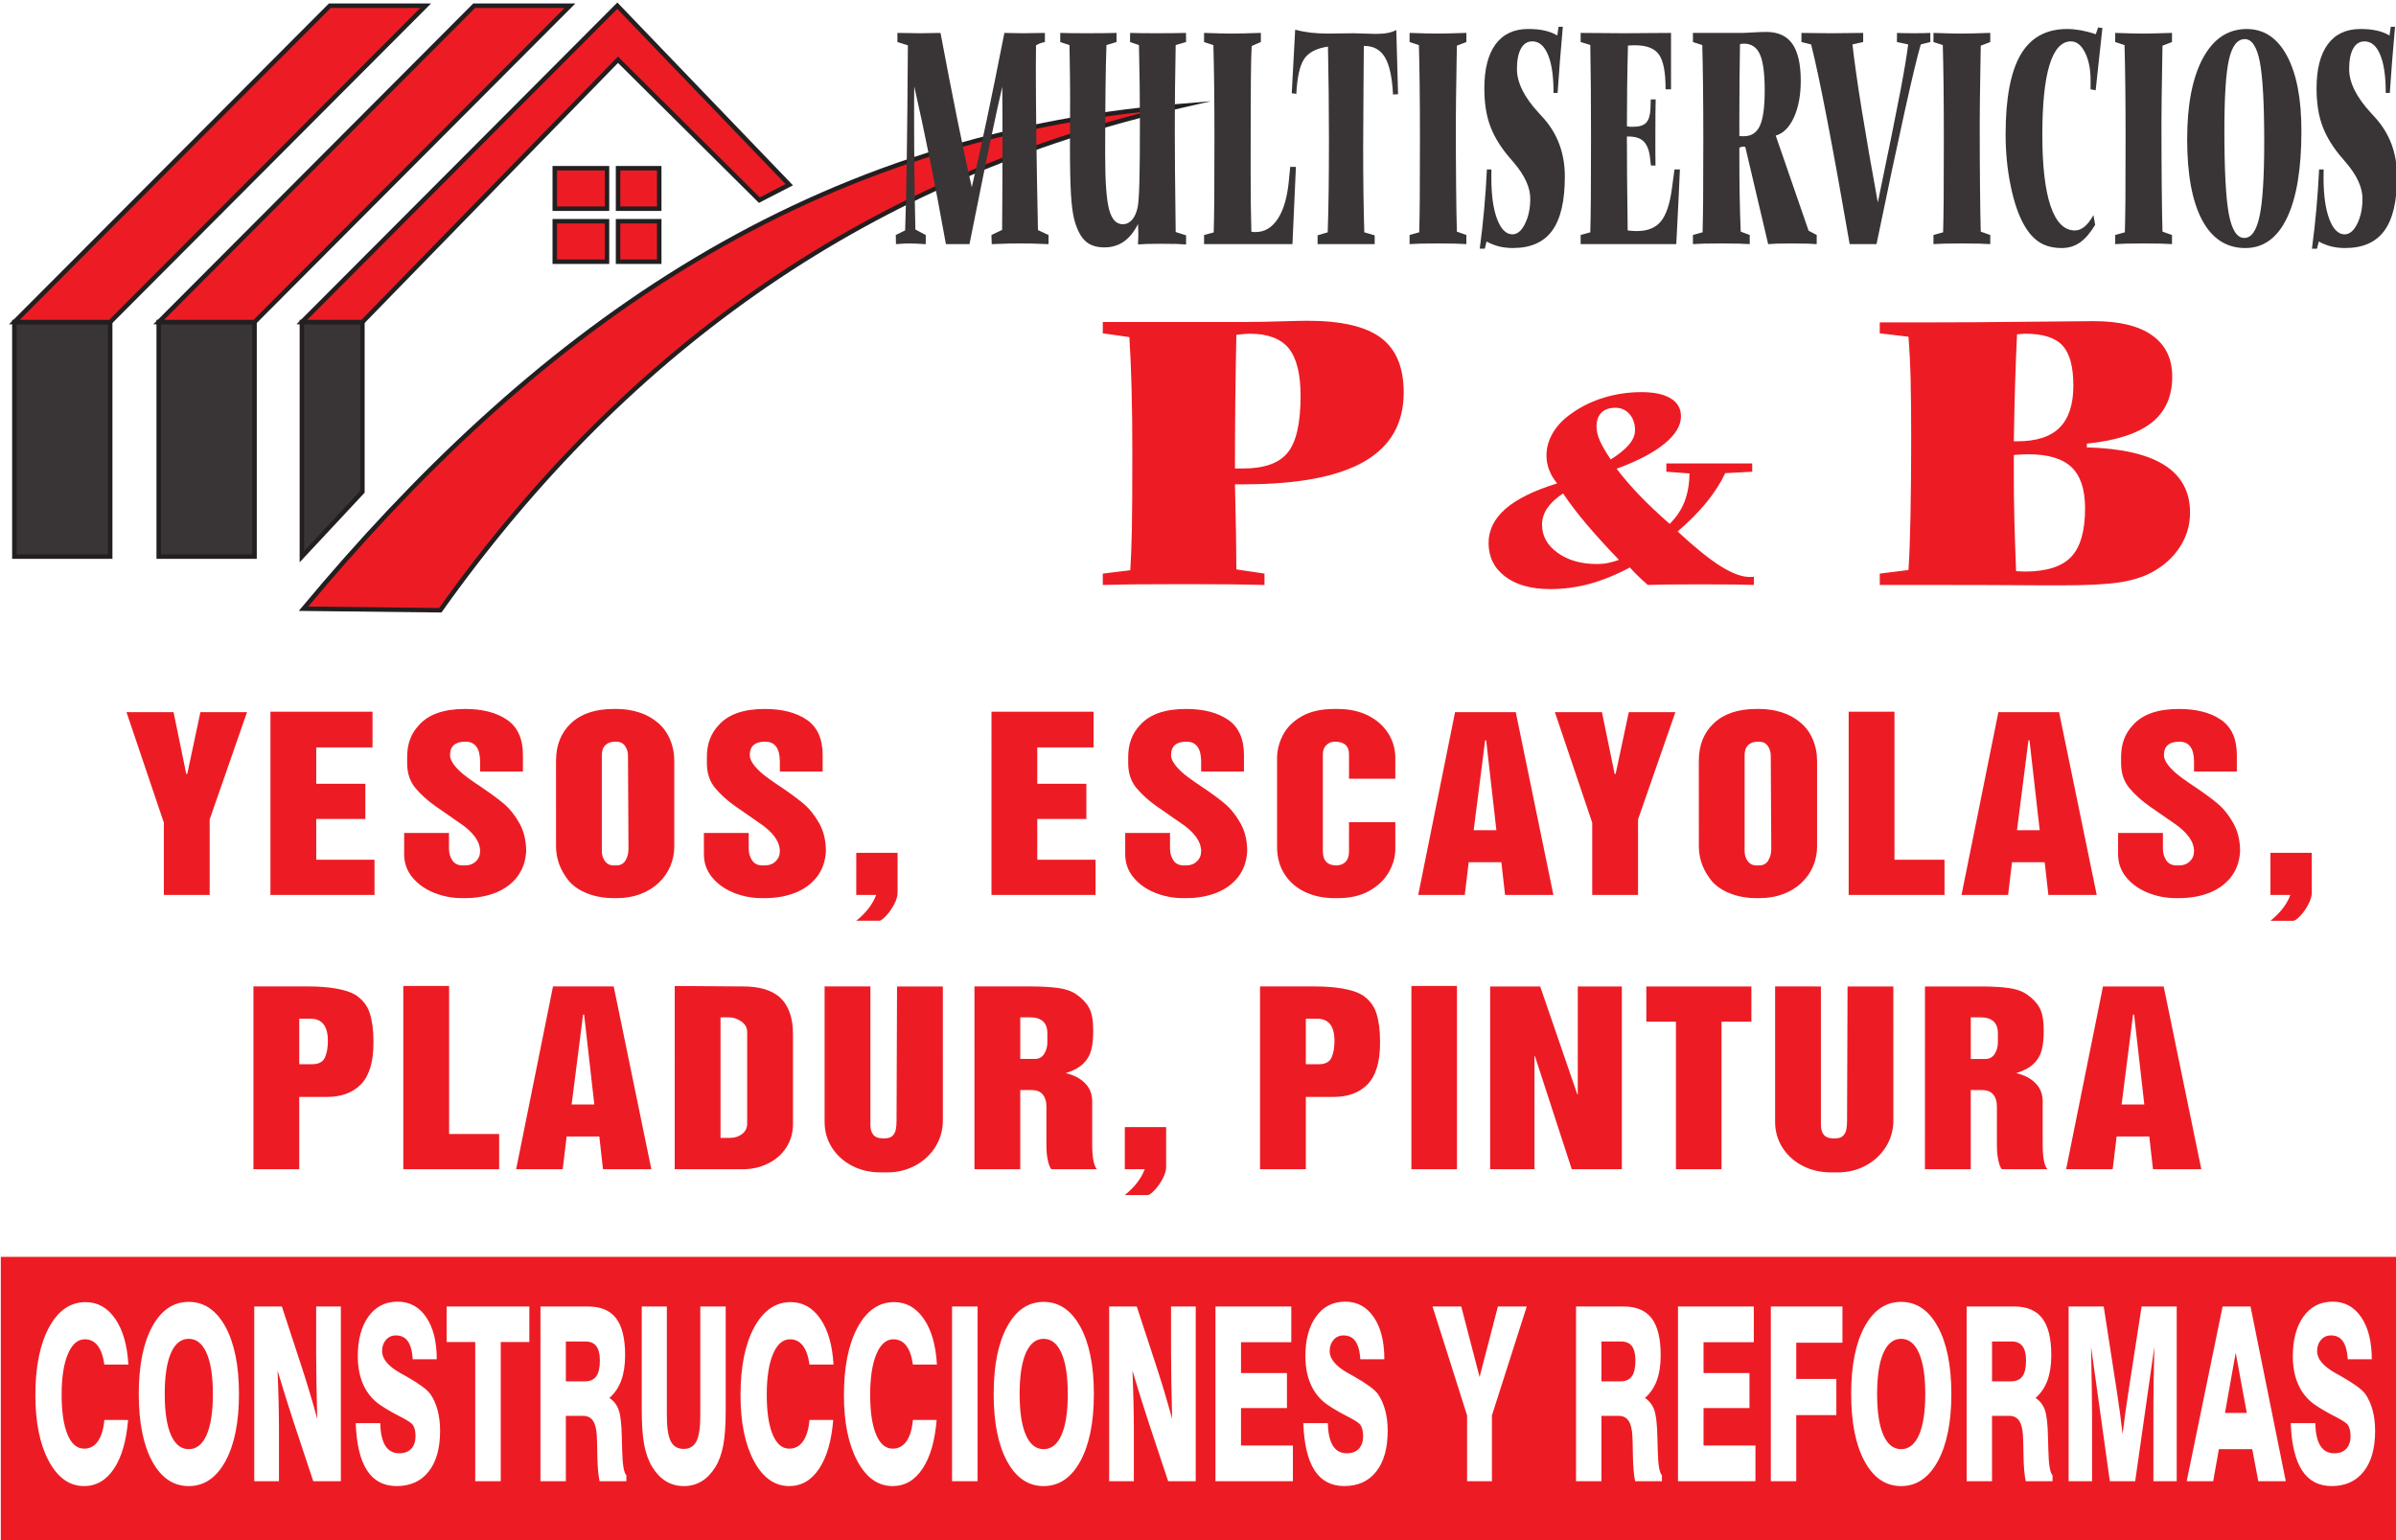 <svg xmlns="http://www.w3.org/2000/svg" xmlns:svg="http://www.w3.org/2000/svg" width="106.78mm" height="68.647mm" viewBox="0 0 106.78 68.647" id="svg1"><defs id="defs1"></defs><g id="layer1" transform="translate(-49.605,-63.963)"><g id="g14" transform="matrix(0.265,0,0,0.265,22.937,35.393)"><path id="path2" d="m 91.454,671.365 h 5.937 l 1.602,-7.793 h 0.126 l 1.659,7.793 h 5.879 l -4.711,-13.536 v -9.524 h -5.78 v 9.115 z m 18.159,0.058 h 12.878 v -4.503 h -7.099 v -4.589 h 6.193 v -4.445 h -6.193 v -5.137 h 7.35 v -4.445 h -13.13 z m 16.871,-15.297 h 5.654 v -1.962 c 0,-0.573 0.141,-1.073 0.424,-1.496 0.283,-0.428 0.722,-0.64 1.309,-0.64 h 0.283 c 0.56,0 1.016,0.168 1.372,0.51 0.361,0.342 0.539,0.77 0.539,1.28 0,1.236 -0.88,2.439 -2.639,3.608 l -2.953,2.049 c -1.005,0.702 -1.853,1.467 -2.56,2.304 -0.702,0.837 -1.052,1.886 -1.052,3.151 v 0.808 c 0,1.607 0.492,2.934 1.482,3.983 1.204,1.366 3.141,2.049 5.811,2.049 2.22,0 3.994,-0.457 5.324,-1.376 1.325,-0.914 1.989,-2.396 1.989,-4.449 v -2.078 h -5.403 v 1.241 c 0,1.688 -0.618,2.535 -1.848,2.535 -1.298,0 -1.947,-0.568 -1.947,-1.698 0,-0.596 0.45,-1.308 1.35,-2.136 0.44,-0.404 1.262,-1.01 2.476,-1.819 1.209,-0.808 2.193,-1.53 2.953,-2.169 0.759,-0.64 1.419,-1.467 1.984,-2.477 0.56,-1.01 0.843,-2.184 0.843,-3.531 -0.068,-1.251 -0.44,-2.323 -1.126,-3.218 -0.681,-0.89 -1.597,-1.558 -2.738,-2.015 -1.146,-0.452 -2.434,-0.678 -3.858,-0.678 h -0.414 c -1.188,0 -2.34,0.221 -3.46,0.664 -1.12,0.443 -2.031,1.082 -2.738,1.929 -0.707,0.847 -1.058,1.828 -1.058,2.949 z m 19.159,9.092 c 0,1.991 0.639,3.579 1.911,4.767 1.272,1.188 3.063,1.785 5.371,1.785 h 0.377 c 0.958,0 1.885,-0.14 2.78,-0.419 0.895,-0.279 1.686,-0.707 2.371,-1.289 0.66,-0.539 1.178,-1.236 1.55,-2.087 0.372,-0.852 0.56,-1.79 0.56,-2.814 v -10.712 c 0,-0.89 -0.168,-1.727 -0.497,-2.511 -0.335,-0.789 -0.817,-1.486 -1.456,-2.092 -0.639,-0.611 -1.413,-1.087 -2.314,-1.429 -0.9,-0.342 -1.9,-0.515 -2.994,-0.515 h -0.377 c -1.209,0 -2.308,0.193 -3.288,0.573 -0.979,0.38 -1.759,0.895 -2.329,1.539 -1.11,1.347 -1.665,2.824 -1.665,4.435 z m 9.078,0.659 c 0,0.467 -0.126,0.875 -0.377,1.231 -0.257,0.356 -0.623,0.534 -1.105,0.534 h -0.183 c -0.492,0 -0.885,-0.144 -1.183,-0.433 -0.298,-0.284 -0.45,-0.707 -0.45,-1.265 V 653.817 c 0,-0.467 0.131,-0.88 0.393,-1.246 0.267,-0.361 0.634,-0.544 1.11,-0.544 h 0.314 c 0.534,0 0.921,0.212 1.173,0.635 0.246,0.423 0.372,0.905 0.372,1.443 z m 9.578,-9.751 h 5.654 v -1.962 c 0,-0.573 0.141,-1.073 0.424,-1.496 0.283,-0.428 0.722,-0.64 1.309,-0.64 h 0.283 c 0.56,0 1.016,0.168 1.372,0.51 0.361,0.342 0.539,0.77 0.539,1.28 0,1.236 -0.88,2.439 -2.639,3.608 l -2.953,2.049 c -1.005,0.702 -1.853,1.467 -2.56,2.304 -0.702,0.837 -1.052,1.886 -1.052,3.151 v 0.808 c 0,1.607 0.492,2.934 1.482,3.983 1.204,1.366 3.141,2.049 5.811,2.049 2.22,0 3.994,-0.457 5.324,-1.376 1.325,-0.914 1.989,-2.396 1.989,-4.449 v -2.078 h -5.402 v 1.241 c 0,1.688 -0.618,2.535 -1.848,2.535 -1.298,0 -1.947,-0.568 -1.947,-1.698 0,-0.596 0.45,-1.308 1.35,-2.136 0.44,-0.404 1.262,-1.01 2.476,-1.819 1.209,-0.808 2.193,-1.53 2.953,-2.169 0.759,-0.64 1.419,-1.467 1.984,-2.477 0.56,-1.01 0.843,-2.184 0.843,-3.531 -0.068,-1.251 -0.44,-2.323 -1.126,-3.218 -0.681,-0.89 -1.597,-1.558 -2.738,-2.015 -1.146,-0.452 -2.434,-0.678 -3.858,-0.678 h -0.413 c -1.188,0 -2.34,0.221 -3.46,0.664 -1.12,0.443 -2.031,1.082 -2.738,1.929 -0.707,0.847 -1.058,1.828 -1.058,2.949 z m 19.222,-2.511 h 5.214 v -5.022 c 0,-0.447 -0.152,-0.948 -0.45,-1.51 -0.304,-0.563 -0.644,-1.044 -1.032,-1.443 -0.382,-0.399 -0.665,-0.596 -0.843,-0.596 h -2.89 c 1.235,0.996 2.073,2.083 2.513,3.261 h -2.513 z m 17.059,17.808 h 12.878 v -4.503 h -7.099 v -4.589 h 6.193 v -4.445 h -6.193 v -5.137 h 7.35 v -4.445 h -13.13 z m 16.871,-15.297 h 5.654 v -1.962 c 0,-0.573 0.141,-1.073 0.424,-1.496 0.283,-0.428 0.722,-0.64 1.309,-0.64 h 0.283 c 0.56,0 1.016,0.168 1.372,0.51 0.361,0.342 0.539,0.77 0.539,1.28 0,1.236 -0.88,2.439 -2.638,3.608 l -2.953,2.049 c -1.005,0.702 -1.853,1.467 -2.56,2.304 -0.702,0.837 -1.052,1.886 -1.052,3.151 v 0.808 c 0,1.607 0.492,2.934 1.481,3.983 1.204,1.366 3.141,2.049 5.811,2.049 2.22,0 3.994,-0.457 5.324,-1.376 1.324,-0.914 1.989,-2.396 1.989,-4.449 v -2.078 h -5.403 v 1.241 c 0,1.688 -0.618,2.535 -1.848,2.535 -1.298,0 -1.948,-0.568 -1.948,-1.698 0,-0.596 0.451,-1.308 1.351,-2.136 0.44,-0.404 1.262,-1.01 2.476,-1.819 1.209,-0.808 2.193,-1.53 2.953,-2.169 0.759,-0.64 1.419,-1.467 1.984,-2.477 0.56,-1.01 0.843,-2.184 0.843,-3.531 -0.068,-1.251 -0.44,-2.323 -1.125,-3.218 -0.681,-0.89 -1.597,-1.558 -2.738,-2.015 -1.147,-0.452 -2.434,-0.678 -3.858,-0.678 h -0.414 c -1.188,0 -2.34,0.221 -3.46,0.664 -1.121,0.443 -2.031,1.082 -2.738,1.929 -0.707,0.847 -1.058,1.828 -1.058,2.949 z m 28.236,1.361 h 5.843 v -3.387 c 0,-0.986 -0.272,-1.958 -0.817,-2.915 -0.544,-0.957 -1.361,-1.746 -2.455,-2.362 -1.094,-0.616 -2.424,-0.924 -3.989,-0.924 h -0.434 c -1.34,0 -2.56,0.255 -3.654,0.76 -1.099,0.51 -1.968,1.251 -2.607,2.237 -0.644,0.981 -0.963,2.145 -0.963,3.492 v 11.17 c 0,0.977 0.241,1.944 0.728,2.896 0.487,0.957 1.272,1.746 2.356,2.372 1.089,0.63 2.466,0.943 4.141,0.943 h 0.434 c 1.44,0 2.712,-0.274 3.816,-0.823 1.099,-0.553 1.947,-1.299 2.55,-2.251 0.597,-0.948 0.895,-1.991 0.895,-3.136 v -2.593 h -5.843 v 3.088 c 0,1.058 -0.597,1.587 -1.796,1.587 -0.419,0 -0.775,-0.144 -1.063,-0.428 -0.293,-0.289 -0.44,-0.673 -0.44,-1.159 V 653.817 c 0,-1.198 0.586,-1.794 1.759,-1.794 1.026,0.077 1.539,0.674 1.539,1.794 z m 13.379,13.878 h 7.659 l 4.748,-23.061 h -6.099 l -0.466,4.127 h -4.12 l -0.497,-4.127 h -5.874 z m 2.35,-14.893 h 2.864 l -1.288,11.343 h -0.131 z m 10.244,14.893 h 5.937 l 1.602,-7.793 h 0.126 l 1.659,7.793 h 5.879 l -4.712,-13.536 v -9.524 h -5.78 v 9.115 z m 18.159,-6.147 c 0,1.991 0.639,3.579 1.911,4.767 1.272,1.188 3.062,1.785 5.371,1.785 h 0.377 c 0.958,0 1.885,-0.14 2.78,-0.419 0.895,-0.279 1.686,-0.707 2.372,-1.289 0.66,-0.539 1.178,-1.236 1.55,-2.087 0.372,-0.852 0.56,-1.79 0.56,-2.814 v -10.712 c 0,-0.89 -0.168,-1.727 -0.497,-2.511 -0.335,-0.789 -0.817,-1.486 -1.455,-2.092 -0.639,-0.611 -1.413,-1.087 -2.314,-1.429 -0.9,-0.342 -1.9,-0.515 -2.994,-0.515 h -0.377 c -1.209,0 -2.309,0.193 -3.288,0.573 -0.979,0.38 -1.759,0.895 -2.329,1.539 -1.11,1.347 -1.665,2.824 -1.665,4.435 z m 9.077,0.659 c 0,0.467 -0.126,0.875 -0.377,1.231 -0.257,0.356 -0.623,0.534 -1.105,0.534 h -0.183 c -0.492,0 -0.885,-0.144 -1.183,-0.433 -0.298,-0.284 -0.45,-0.707 -0.45,-1.265 V 653.817 c 0,-0.467 0.131,-0.88 0.393,-1.246 0.267,-0.361 0.633,-0.544 1.11,-0.544 h 0.314 c 0.534,0 0.921,0.212 1.173,0.635 0.246,0.423 0.372,0.905 0.372,1.443 z m 9.83,5.546 h 5.779 v -18.674 h 6.313 v -4.445 h -12.093 z m 18.886,-0.058 h 7.659 l 4.748,-23.061 h -6.099 l -0.466,4.127 h -4.12 l -0.497,-4.127 h -5.874 z m 2.35,-14.893 h 2.864 l -1.288,11.343 h -0.131 z m 12.756,-0.346 h 5.654 v -1.962 c 0,-0.573 0.141,-1.073 0.424,-1.496 0.283,-0.428 0.722,-0.64 1.308,-0.64 h 0.283 c 0.56,0 1.016,0.168 1.371,0.51 0.361,0.342 0.539,0.77 0.539,1.28 0,1.236 -0.88,2.439 -2.639,3.608 l -2.953,2.049 c -1.005,0.702 -1.853,1.467 -2.56,2.304 -0.702,0.837 -1.052,1.886 -1.052,3.151 v 0.808 c 0,1.607 0.492,2.934 1.481,3.983 1.204,1.366 3.141,2.049 5.811,2.049 2.22,0 3.994,-0.457 5.324,-1.376 1.324,-0.914 1.989,-2.396 1.989,-4.449 v -2.078 h -5.403 v 1.241 c 0,1.688 -0.618,2.535 -1.848,2.535 -1.298,0 -1.947,-0.568 -1.947,-1.698 0,-0.596 0.45,-1.308 1.351,-2.136 0.44,-0.404 1.262,-1.01 2.476,-1.819 1.21,-0.808 2.194,-1.53 2.953,-2.169 0.759,-0.64 1.419,-1.467 1.984,-2.477 0.56,-1.01 0.843,-2.184 0.843,-3.531 -0.068,-1.251 -0.44,-2.323 -1.125,-3.218 -0.681,-0.89 -1.597,-1.558 -2.738,-2.015 -1.147,-0.452 -2.434,-0.678 -3.858,-0.678 h -0.414 c -1.189,0 -2.34,0.221 -3.461,0.664 -1.12,0.443 -2.031,1.082 -2.738,1.929 -0.707,0.847 -1.058,1.828 -1.058,2.949 z m 19.221,-2.511 h 5.214 v -5.022 c 0,-0.447 -0.152,-0.948 -0.45,-1.51 -0.304,-0.563 -0.644,-1.044 -1.031,-1.443 -0.382,-0.399 -0.665,-0.596 -0.843,-0.596 h -2.89 c 1.235,0.996 2.073,2.083 2.513,3.261 h -2.513 z M 107.469,636.76 h 6.999 c 1.256,0 2.403,-0.092 3.439,-0.27 1.042,-0.182 1.853,-0.447 2.439,-0.798 0.885,-0.577 1.482,-1.337 1.796,-2.295 0.309,-0.957 0.466,-2.126 0.466,-3.507 v -0.289 c 0,-2.376 -0.524,-4.103 -1.571,-5.19 -1.042,-1.063 -2.476,-1.592 -4.308,-1.592 h -3.481 v -9.12 h -5.779 z m 5.779,-4.07 v -5.743 h 1.633 c 0.801,0 1.335,0.269 1.591,0.808 0.257,0.543 0.388,1.255 0.388,2.136 0,1.866 -0.733,2.8 -2.199,2.8 z m 13.128,4.127 h 5.78 v -18.674 h 6.313 v -4.445 h -12.093 z m 18.886,-0.058 h 7.659 l 4.748,-23.061 h -6.099 l -0.466,4.127 h -4.12 l -0.497,-4.127 h -5.874 z m 2.35,-14.893 h 2.864 l -1.288,11.343 h -0.131 z m 13.008,14.95 8.633,-0.058 c 2.031,0 3.57,-0.452 4.617,-1.361 1.115,-1.02 1.67,-2.573 1.67,-4.671 v -11.343 c 0,-1.083 -0.278,-2.054 -0.833,-2.925 -0.555,-0.866 -1.319,-1.544 -2.293,-2.03 -0.974,-0.486 -2.047,-0.731 -3.225,-0.731 h -8.57 z m 5.779,-3.954 v -15.21 h 1.22 c 0.581,0 1.084,0.163 1.508,0.495 0.424,0.327 0.633,0.76 0.633,1.294 v 11.574 c 0,0.539 -0.246,0.977 -0.738,1.328 -0.492,0.346 -1.042,0.519 -1.649,0.519 z m 18.907,3.897 v -17.433 c 0,-1.155 0.503,-1.732 1.503,-1.732 h 0.314 c 0.44,0 0.77,0.111 0.984,0.327 0.215,0.221 0.351,0.486 0.408,0.798 0.063,0.313 0.089,0.683 0.089,1.121 l 0.063,16.918 h 5.78 V 619.842 c 0,-1.193 -0.309,-2.29 -0.922,-3.29 -0.618,-1 -1.46,-1.794 -2.539,-2.381 -1.073,-0.582 -2.256,-0.875 -3.549,-0.875 h -0.843 c -1.319,0 -2.513,0.274 -3.591,0.828 -1.073,0.553 -1.921,1.318 -2.544,2.294 -0.623,0.977 -0.932,2.064 -0.932,3.257 v 17.086 z m 13.128,0 h 6.999 c 1.435,0 2.623,-0.068 3.571,-0.197 0.947,-0.13 1.717,-0.404 2.303,-0.818 0.701,-0.476 1.23,-1.034 1.581,-1.669 0.351,-0.635 0.529,-1.568 0.529,-2.805 v -0.197 c 0,-0.952 -0.089,-1.751 -0.267,-2.396 -0.173,-0.64 -0.513,-1.203 -1.016,-1.684 -0.497,-0.476 -1.225,-0.871 -2.178,-1.173 1.01,-0.236 1.817,-0.654 2.419,-1.26 0.607,-0.606 0.911,-1.371 0.911,-2.285 v -5.368 c 0,-1.698 0.199,-2.766 0.597,-3.208 h -5.743 c -0.167,0.164 -0.314,0.52 -0.44,1.073 -0.126,0.548 -0.189,1.202 -0.189,1.958 v 4.907 c 0,0.616 -0.152,1.111 -0.461,1.486 -0.304,0.375 -0.78,0.563 -1.424,0.563 h -1.414 v -9.986 h -5.779 z m 5.779,-3.897 v -5.253 h 1.817 c 0.534,0 0.932,0.216 1.204,0.644 0.267,0.428 0.398,0.914 0.398,1.462 v 1.126 c 0,1.347 -0.733,2.02 -2.199,2.02 z m 13.191,-13.854 h 5.214 v -5.022 c 0,-0.448 -0.152,-0.948 -0.45,-1.51 -0.304,-0.563 -0.644,-1.044 -1.031,-1.443 -0.382,-0.399 -0.665,-0.596 -0.843,-0.596 h -2.89 c 1.236,0.996 2.073,2.083 2.513,3.261 h -2.513 z m 17.059,17.75 h 6.999 c 1.256,0 2.403,-0.092 3.439,-0.27 1.042,-0.182 1.853,-0.447 2.44,-0.798 0.885,-0.577 1.481,-1.337 1.796,-2.295 0.309,-0.957 0.466,-2.126 0.466,-3.507 v -0.289 c 0,-2.376 -0.524,-4.103 -1.571,-5.19 -1.042,-1.063 -2.476,-1.592 -4.308,-1.592 h -3.481 v -9.12 h -5.78 z m 5.78,-4.07 v -5.743 h 1.633 c 0.801,0 1.335,0.269 1.591,0.808 0.257,0.543 0.388,1.255 0.388,2.136 0,1.866 -0.733,2.8 -2.199,2.8 z m 13.316,4.127 h 5.748 v -23.118 h -5.748 z m 9.935,-0.058 h 6.313 l 4.68,-13.599 h 0.063 v 13.599 h 5.559 v -23.061 h -6.319 l -4.643,14.253 h -0.063 v -14.253 h -5.591 z m 19.703,0 h 13.255 v -4.445 h -3.769 v -18.616 h -5.748 v 18.616 h -3.738 z m 22.027,0 v -17.433 c 0,-1.155 0.503,-1.732 1.503,-1.732 h 0.314 c 0.44,0 0.77,0.111 0.984,0.327 0.214,0.221 0.351,0.486 0.408,0.798 0.063,0.313 0.089,0.683 0.089,1.121 l 0.063,16.918 h 5.779 V 619.842 c 0,-1.193 -0.309,-2.29 -0.921,-3.29 -0.618,-1 -1.46,-1.794 -2.539,-2.381 -1.073,-0.582 -2.256,-0.875 -3.549,-0.875 h -0.843 c -1.319,0 -2.513,0.274 -3.591,0.828 -1.073,0.553 -1.921,1.318 -2.544,2.294 -0.623,0.977 -0.932,2.064 -0.932,3.257 v 17.086 z m 13.128,0 h 6.999 c 1.434,0 2.623,-0.068 3.57,-0.197 0.948,-0.13 1.717,-0.404 2.303,-0.818 0.702,-0.476 1.23,-1.034 1.581,-1.669 0.351,-0.635 0.529,-1.568 0.529,-2.805 v -0.197 c 0,-0.952 -0.089,-1.751 -0.267,-2.396 -0.173,-0.64 -0.513,-1.203 -1.016,-1.684 -0.497,-0.476 -1.225,-0.871 -2.178,-1.173 1.011,-0.236 1.817,-0.654 2.418,-1.26 0.608,-0.606 0.911,-1.371 0.911,-2.285 v -5.368 c 0,-1.698 0.199,-2.766 0.597,-3.208 h -5.743 c -0.168,0.164 -0.314,0.52 -0.44,1.073 -0.126,0.548 -0.189,1.202 -0.189,1.958 v 4.907 c 0,0.616 -0.152,1.111 -0.461,1.486 -0.304,0.375 -0.78,0.563 -1.424,0.563 h -1.413 v -9.986 h -5.78 z m 5.78,-3.897 v -5.253 h 1.816 c 0.534,0 0.932,0.216 1.204,0.644 0.267,0.428 0.398,0.914 0.398,1.462 v 1.126 c 0,1.347 -0.733,2.02 -2.199,2.02 z m 16.677,3.897 h 7.659 l 4.748,-23.061 h -6.099 l -0.466,4.127 h -4.12 l -0.497,-4.127 h -5.874 z m 2.35,-14.893 h 2.864 l -1.288,11.343 h -0.131 z" style="fill:#ed1c24;fill-opacity:1;fill-rule:nonzero;stroke:none" transform="matrix(1.333,0,0,-1.333,0,1122.52)"></path><path id="path3" d="m 91.652,582.056 c -0.216,-2.647 -0.811,-4.696 -1.783,-6.152 -0.972,-1.456 -2.226,-2.187 -3.764,-2.187 -1.841,0 -3.326,1.052 -4.455,3.158 -1.129,2.105 -1.692,4.88 -1.692,8.314 0,3.572 0.575,6.423 1.722,8.549 1.15,2.126 2.687,3.189 4.613,3.189 1.526,0 2.775,-0.705 3.741,-2.11 0.966,-1.41 1.517,-3.332 1.655,-5.769 h -3.029 c -0.149,1.058 -0.429,1.855 -0.84,2.386 -0.414,0.537 -0.957,0.802 -1.628,0.802 -0.902,0 -1.614,-0.624 -2.139,-1.87 -0.522,-1.247 -0.785,-2.954 -0.785,-5.12 0,-2.151 0.248,-3.827 0.744,-5.018 0.496,-1.19 1.193,-1.788 2.092,-1.788 0.724,0 1.304,0.307 1.739,0.925 0.438,0.618 0.709,1.518 0.817,2.693 z m 4.625,3.281 c 0,-2.243 0.26,-3.965 0.782,-5.166 0.522,-1.196 1.269,-1.794 2.244,-1.794 0.978,0 1.733,0.598 2.258,1.794 0.528,1.201 0.791,2.923 0.791,5.166 0,2.233 -0.263,3.955 -0.791,5.156 -0.525,1.201 -1.281,1.804 -2.258,1.804 -0.975,0 -1.721,-0.598 -2.244,-1.794 -0.522,-1.201 -0.782,-2.923 -0.782,-5.166 z m -3.274,0 c 0,3.582 0.566,6.418 1.695,8.498 1.132,2.08 2.667,3.122 4.604,3.122 1.944,0 3.484,-1.042 4.628,-3.127 1.141,-2.09 1.713,-4.921 1.713,-8.493 0,-3.572 -0.572,-6.403 -1.713,-8.493 -1.144,-2.085 -2.684,-3.127 -4.628,-3.127 -1.937,0 -3.472,1.042 -4.604,3.122 -1.129,2.08 -1.695,4.915 -1.695,8.498 z m 14.569,-11.007 v 22.044 h 3.484 l 2.376,-7.24 c 0.388,-1.181 0.756,-2.346 1.103,-3.505 0.347,-1.155 0.677,-2.3 0.983,-3.424 -0.046,1.666 -0.079,3.224 -0.102,4.681 -0.023,1.456 -0.035,2.739 -0.035,3.848 v 5.641 h 3.116 v -22.044 h -3.481 l -2.472,7.45 c -0.292,0.879 -0.607,1.865 -0.948,2.959 -0.344,1.093 -0.706,2.274 -1.085,3.541 0.061,-1.441 0.108,-2.775 0.134,-4.011 0.029,-1.236 0.044,-2.335 0.044,-3.296 v -6.643 z m 12.801,7.328 h 3.099 c 0.023,-1.262 0.233,-2.212 0.633,-2.846 0.4,-0.639 0.983,-0.956 1.754,-0.956 0.654,0 1.161,0.189 1.52,0.572 0.359,0.378 0.54,0.915 0.54,1.604 0,0.353 -0.044,0.664 -0.128,0.94 -0.085,0.276 -0.204,0.486 -0.359,0.624 -0.234,0.22 -0.805,0.567 -1.719,1.032 -0.91,0.47 -1.681,0.925 -2.308,1.364 -0.904,0.628 -1.593,1.461 -2.063,2.494 -0.47,1.032 -0.706,2.238 -0.706,3.613 0,2.105 0.453,3.781 1.354,5.023 0.901,1.242 2.127,1.865 3.671,1.865 1.514,0 2.716,-0.654 3.603,-1.962 0.89,-1.308 1.334,-3.076 1.334,-5.304 h -3.029 c -0.067,1.027 -0.274,1.783 -0.622,2.274 -0.344,0.485 -0.843,0.731 -1.494,0.731 -0.519,0 -0.939,-0.189 -1.266,-0.562 -0.324,-0.373 -0.487,-0.848 -0.487,-1.425 0,-0.976 0.773,-1.901 2.32,-2.77 0.28,-0.158 0.493,-0.276 0.642,-0.357 0.029,-0.02 0.07,-0.046 0.128,-0.072 1.593,-0.909 2.591,-1.645 2.991,-2.202 0.403,-0.578 0.709,-1.262 0.922,-2.044 0.21,-0.787 0.315,-1.655 0.315,-2.611 0,-2.197 -0.482,-3.909 -1.441,-5.13 -0.96,-1.221 -2.305,-1.834 -4.038,-1.834 -1.637,0 -2.883,0.659 -3.738,1.972 -0.855,1.313 -1.33,3.301 -1.427,5.968 z m 15.077,-7.328 v 17.568 h -3.607 v 4.476 h 10.434 v -4.476 h -3.607 v -17.568 z m 11.435,12.601 h 2.401 c 0.648,0 1.126,0.209 1.43,0.629 0.306,0.419 0.458,1.088 0.458,2.003 0,0.812 -0.149,1.41 -0.444,1.804 -0.298,0.394 -0.75,0.593 -1.36,0.593 h -2.486 z m -3.204,-12.601 v 22.044 h 6.022 c 1.596,0 2.769,-0.501 3.525,-1.497 0.756,-0.996 1.132,-2.545 1.132,-4.64 0,-1.236 -0.161,-2.294 -0.481,-3.178 -0.324,-0.884 -0.823,-1.625 -1.5,-2.223 0.552,-0.368 0.94,-0.869 1.167,-1.502 0.227,-0.634 0.359,-1.748 0.394,-3.347 0.018,-0.45 0.035,-1.052 0.052,-1.809 0.041,-1.778 0.216,-2.805 0.525,-3.086 v -0.761 h -3.379 c -0.163,0.777 -0.26,1.845 -0.283,3.204 -0.02,1.354 -0.044,2.207 -0.067,2.56 -0.052,0.858 -0.216,1.487 -0.496,1.886 -0.277,0.399 -0.697,0.598 -1.255,0.598 h -2.153 v -8.247 z m 12.777,22.044 h 3.169 v -13.761 c 0,-1.518 0.164,-2.596 0.493,-3.24 0.327,-0.644 0.869,-0.966 1.628,-0.966 0.75,0 1.284,0.322 1.611,0.966 0.324,0.644 0.487,1.722 0.487,3.24 v 13.761 h 3.204 v -13.091 c 0,-1.845 -0.102,-3.316 -0.306,-4.415 -0.207,-1.098 -0.545,-2.028 -1.018,-2.785 -0.496,-0.787 -1.074,-1.38 -1.73,-1.773 -0.66,-0.393 -1.401,-0.593 -2.229,-0.593 -0.826,0 -1.567,0.199 -2.226,0.593 -0.657,0.393 -1.234,0.986 -1.73,1.773 -0.479,0.766 -0.823,1.707 -1.036,2.805 -0.21,1.103 -0.315,2.57 -0.315,4.394 z m 24.157,-14.318 c -0.216,-2.647 -0.811,-4.696 -1.783,-6.152 -0.972,-1.456 -2.226,-2.187 -3.764,-2.187 -1.841,0 -3.326,1.052 -4.455,3.158 -1.129,2.105 -1.693,4.88 -1.693,8.314 0,3.572 0.575,6.423 1.722,8.549 1.149,2.126 2.687,3.189 4.613,3.189 1.526,0 2.775,-0.705 3.741,-2.11 0.966,-1.41 1.517,-3.332 1.654,-5.769 h -3.029 c -0.149,1.058 -0.429,1.855 -0.841,2.386 -0.414,0.537 -0.957,0.802 -1.628,0.802 -0.901,0 -1.613,-0.624 -2.139,-1.87 -0.522,-1.247 -0.785,-2.954 -0.785,-5.12 0,-2.151 0.248,-3.827 0.744,-5.018 0.496,-1.19 1.193,-1.788 2.092,-1.788 0.723,0 1.304,0.307 1.739,0.925 0.438,0.618 0.709,1.518 0.817,2.693 z m 13.046,0 c -0.216,-2.647 -0.811,-4.696 -1.783,-6.152 -0.972,-1.456 -2.226,-2.187 -3.764,-2.187 -1.841,0 -3.326,1.052 -4.455,3.158 -1.129,2.105 -1.692,4.88 -1.692,8.314 0,3.572 0.575,6.423 1.722,8.549 1.15,2.126 2.687,3.189 4.613,3.189 1.526,0 2.775,-0.705 3.741,-2.11 0.966,-1.41 1.517,-3.332 1.654,-5.769 h -3.029 c -0.149,1.058 -0.429,1.855 -0.84,2.386 -0.414,0.537 -0.957,0.802 -1.628,0.802 -0.902,0 -1.613,-0.624 -2.139,-1.87 -0.522,-1.247 -0.785,-2.954 -0.785,-5.12 0,-2.151 0.248,-3.827 0.744,-5.018 0.496,-1.19 1.193,-1.788 2.092,-1.788 0.724,0 1.304,0.307 1.739,0.925 0.438,0.618 0.709,1.518 0.817,2.693 z m 1.946,-7.726 v 22.044 h 3.222 v -22.044 z m 8.526,11.007 c 0,-2.243 0.26,-3.965 0.782,-5.166 0.522,-1.196 1.269,-1.794 2.244,-1.794 0.977,0 1.733,0.598 2.258,1.794 0.528,1.201 0.791,2.923 0.791,5.166 0,2.233 -0.263,3.955 -0.791,5.156 -0.525,1.201 -1.281,1.804 -2.258,1.804 -0.975,0 -1.721,-0.598 -2.244,-1.794 -0.522,-1.201 -0.782,-2.923 -0.782,-5.166 z m -3.274,0 c 0,3.582 0.566,6.418 1.695,8.498 1.132,2.08 2.667,3.122 4.604,3.122 1.943,0 3.484,-1.042 4.628,-3.127 1.141,-2.09 1.713,-4.921 1.713,-8.493 0,-3.572 -0.572,-6.403 -1.713,-8.493 -1.144,-2.085 -2.684,-3.127 -4.628,-3.127 -1.937,0 -3.472,1.042 -4.604,3.122 -1.129,2.08 -1.695,4.915 -1.695,8.498 z m 14.569,-11.007 v 22.044 h 3.484 l 2.375,-7.24 c 0.388,-1.181 0.756,-2.346 1.103,-3.505 0.347,-1.155 0.677,-2.3 0.983,-3.424 -0.047,1.666 -0.079,3.224 -0.102,4.681 -0.024,1.456 -0.035,2.739 -0.035,3.848 v 5.641 h 3.116 v -22.044 h -3.481 l -2.472,7.45 c -0.292,0.879 -0.607,1.865 -0.948,2.959 -0.344,1.093 -0.706,2.274 -1.085,3.541 0.061,-1.441 0.108,-2.775 0.134,-4.011 0.029,-1.236 0.044,-2.335 0.044,-3.296 v -6.643 z m 13.413,0 v 22.044 h 9.565 v -4.507 h -6.343 v -3.894 h 5.795 v -4.415 h -5.795 v -4.722 h 6.548 v -4.507 z m 11.082,7.328 h 3.099 c 0.023,-1.262 0.233,-2.212 0.633,-2.846 0.4,-0.639 0.983,-0.956 1.754,-0.956 0.654,0 1.161,0.189 1.52,0.572 0.359,0.378 0.54,0.915 0.54,1.604 0,0.353 -0.044,0.664 -0.128,0.94 -0.085,0.276 -0.204,0.486 -0.359,0.624 -0.233,0.22 -0.805,0.567 -1.719,1.032 -0.91,0.47 -1.681,0.925 -2.308,1.364 -0.904,0.628 -1.593,1.461 -2.063,2.494 -0.47,1.032 -0.706,2.238 -0.706,3.613 0,2.105 0.452,3.781 1.354,5.023 0.901,1.242 2.127,1.865 3.671,1.865 1.514,0 2.716,-0.654 3.604,-1.962 0.89,-1.308 1.333,-3.076 1.333,-5.304 h -3.029 c -0.067,1.027 -0.274,1.783 -0.622,2.274 -0.344,0.485 -0.843,0.731 -1.494,0.731 -0.519,0 -0.939,-0.189 -1.266,-0.562 -0.324,-0.373 -0.487,-0.848 -0.487,-1.425 0,-0.976 0.773,-1.901 2.32,-2.77 0.28,-0.158 0.493,-0.276 0.642,-0.357 0.029,-0.02 0.07,-0.046 0.128,-0.072 1.593,-0.909 2.591,-1.645 2.991,-2.202 0.403,-0.578 0.709,-1.262 0.922,-2.044 0.21,-0.787 0.315,-1.655 0.315,-2.611 0,-2.197 -0.481,-3.909 -1.442,-5.13 -0.96,-1.221 -2.305,-1.834 -4.038,-1.834 -1.637,0 -2.883,0.659 -3.738,1.972 -0.855,1.313 -1.331,3.301 -1.427,5.968 z m 20.661,-7.328 v 8.303 l -4.359,13.74 h 3.624 l 2.314,-8.891 2.308,8.891 h 3.641 l -4.394,-13.74 v -8.303 z m 16.95,12.601 h 2.401 c 0.648,0 1.126,0.209 1.43,0.629 0.306,0.419 0.458,1.088 0.458,2.003 0,0.812 -0.149,1.41 -0.444,1.804 -0.298,0.394 -0.75,0.593 -1.36,0.593 h -2.486 z m -3.204,-12.601 v 22.044 h 6.022 c 1.596,0 2.769,-0.501 3.525,-1.497 0.756,-0.996 1.132,-2.545 1.132,-4.64 0,-1.236 -0.16,-2.294 -0.481,-3.178 -0.324,-0.884 -0.823,-1.625 -1.5,-2.223 0.551,-0.368 0.939,-0.869 1.167,-1.502 0.228,-0.634 0.359,-1.748 0.394,-3.347 0.018,-0.45 0.035,-1.052 0.052,-1.809 0.041,-1.778 0.216,-2.805 0.525,-3.086 v -0.761 h -3.379 c -0.163,0.777 -0.26,1.845 -0.283,3.204 -0.02,1.354 -0.044,2.207 -0.067,2.56 -0.052,0.858 -0.216,1.487 -0.496,1.886 -0.277,0.399 -0.697,0.598 -1.255,0.598 h -2.154 v -8.247 z m 12.865,0 v 22.044 h 9.565 v -4.507 h -6.343 v -3.894 h 5.795 v -4.415 h -5.795 v -4.722 h 6.548 v -4.507 z m 11.712,0 v 22.044 h 9.034 v -4.568 h -5.83 v -4.568 h 5.06 v -4.568 h -5.06 v -8.339 z m 13.408,11.007 c 0,-2.243 0.26,-3.965 0.782,-5.166 0.522,-1.196 1.269,-1.794 2.244,-1.794 0.977,0 1.733,0.598 2.258,1.794 0.528,1.201 0.791,2.923 0.791,5.166 0,2.233 -0.263,3.955 -0.791,5.156 -0.525,1.201 -1.281,1.804 -2.258,1.804 -0.975,0 -1.722,-0.598 -2.244,-1.794 -0.522,-1.201 -0.782,-2.923 -0.782,-5.166 z m -3.274,0 c 0,3.582 0.566,6.418 1.695,8.498 1.132,2.08 2.667,3.122 4.604,3.122 1.943,0 3.484,-1.042 4.628,-3.127 1.141,-2.09 1.713,-4.921 1.713,-8.493 0,-3.572 -0.572,-6.403 -1.713,-8.493 -1.144,-2.085 -2.684,-3.127 -4.628,-3.127 -1.938,0 -3.472,1.042 -4.604,3.122 -1.129,2.08 -1.695,4.915 -1.695,8.498 z m 17.773,1.594 h 2.401 c 0.648,0 1.126,0.209 1.43,0.629 0.306,0.419 0.458,1.088 0.458,2.003 0,0.812 -0.149,1.41 -0.444,1.804 -0.298,0.394 -0.75,0.593 -1.36,0.593 h -2.486 z m -3.204,-12.601 v 22.044 h 6.022 c 1.596,0 2.769,-0.501 3.525,-1.497 0.756,-0.996 1.132,-2.545 1.132,-4.64 0,-1.236 -0.161,-2.294 -0.481,-3.178 -0.324,-0.884 -0.823,-1.625 -1.5,-2.223 0.551,-0.368 0.939,-0.869 1.167,-1.502 0.228,-0.634 0.359,-1.748 0.394,-3.347 0.018,-0.45 0.035,-1.052 0.052,-1.809 0.041,-1.778 0.216,-2.805 0.525,-3.086 v -0.761 h -3.379 c -0.163,0.777 -0.26,1.845 -0.283,3.204 -0.021,1.354 -0.044,2.207 -0.067,2.56 -0.052,0.858 -0.216,1.487 -0.496,1.886 -0.277,0.399 -0.697,0.598 -1.255,0.598 h -2.154 v -8.247 z m 12.865,0 v 22.044 h 4.429 l 1.66,-10.731 c 0.146,-0.945 0.28,-1.87 0.4,-2.759 0.12,-0.894 0.225,-1.763 0.318,-2.611 0.108,0.894 0.23,1.834 0.368,2.821 0.137,0.981 0.292,2.039 0.47,3.163 l 1.564,10.117 h 4.429 v -22.044 h -2.941 V 584.1 c 0,0.69 0.009,1.656 0.029,2.897 0.02,1.242 0.05,2.678 0.09,4.303 l -2.419,-16.97 h -3.198 L 339.306,591.3 c 0.041,-1.952 0.07,-3.715 0.093,-5.274 0.024,-1.564 0.035,-2.78 0.035,-3.658 v -8.038 z m 19.728,8.615 h 2.752 l -1.401,7.598 z m -0.3,13.429 h 3.522 l 4.447,-22.044 h -3.464 l -0.767,4.047 h -4.208 l -0.718,-4.047 h -3.344 z m 8.596,-14.716 h 3.099 c 0.024,-1.262 0.234,-2.212 0.633,-2.846 0.4,-0.639 0.983,-0.956 1.754,-0.956 0.654,0 1.161,0.189 1.52,0.572 0.359,0.378 0.54,0.915 0.54,1.604 0,0.353 -0.044,0.664 -0.128,0.94 -0.085,0.276 -0.204,0.486 -0.359,0.624 -0.234,0.22 -0.805,0.567 -1.719,1.032 -0.91,0.47 -1.681,0.925 -2.308,1.364 -0.904,0.628 -1.593,1.461 -2.063,2.494 -0.47,1.032 -0.706,2.238 -0.706,3.613 0,2.105 0.452,3.781 1.354,5.023 0.902,1.242 2.127,1.865 3.671,1.865 1.514,0 2.717,-0.654 3.604,-1.962 0.89,-1.308 1.333,-3.076 1.333,-5.304 h -3.029 c -0.067,1.027 -0.274,1.783 -0.621,2.274 -0.344,0.485 -0.843,0.731 -1.494,0.731 -0.52,0 -0.94,-0.189 -1.267,-0.562 -0.324,-0.373 -0.487,-0.848 -0.487,-1.425 0,-0.976 0.773,-1.901 2.32,-2.77 0.28,-0.158 0.493,-0.276 0.642,-0.357 0.029,-0.02 0.07,-0.046 0.128,-0.072 1.593,-0.909 2.591,-1.645 2.991,-2.202 0.403,-0.578 0.709,-1.262 0.922,-2.044 0.21,-0.787 0.315,-1.655 0.315,-2.611 0,-2.197 -0.481,-3.909 -1.441,-5.13 -0.96,-1.221 -2.305,-1.834 -4.038,-1.834 -1.637,0 -2.883,0.659 -3.738,1.972 -0.855,1.313 -1.331,3.301 -1.427,5.968 z M 75.596,602.637 H 378.279 V 566.315 H 75.596 Z" style="fill:#ed1c24;fill-opacity:1;fill-rule:evenodd;stroke:none" transform="matrix(1.333,0,0,-1.333,0,1122.52)"></path><path id="path5" d="m 231.3,700.114 c 0.118,-4.814 0.177,-8.407 0.177,-10.788 v 0.051 l 3.548,-0.529 v -1.434 c -1.192,0.034 -2.503,0.06 -3.913,0.077 -1.419,0.017 -3.518,0.026 -6.317,0.026 -2.809,0 -4.918,-0.009 -6.317,-0.026 -1.389,-0.017 -2.681,-0.043 -3.853,-0.077 v 1.434 l 3.469,0.427 c 0.089,1.451 0.158,3.149 0.197,5.095 0.039,1.954 0.059,5.181 0.059,9.696 0,3.115 -0.029,5.889 -0.099,8.321 -0.069,2.432 -0.158,4.532 -0.276,6.299 l -3.351,0.478 v 1.434 h 18.035 c 1.192,0 2.641,0.026 4.356,0.077 1.715,0.051 2.848,0.077 3.41,0.077 4.277,0 7.372,-0.717 9.284,-2.151 1.922,-1.434 2.878,-3.738 2.878,-6.905 0,-3.901 -1.665,-6.811 -4.987,-8.714 -3.321,-1.912 -8.377,-2.868 -15.177,-2.868 z m 0,1.997 h 1.015 c 2.69,0 4.573,0.674 5.647,2.014 1.074,1.34 1.616,3.721 1.616,7.135 0,2.782 -0.503,4.788 -1.498,6.017 -1.006,1.221 -2.631,1.835 -4.878,1.835 -0.187,0 -0.404,-0.008 -0.65,-0.026 -0.236,-0.017 -0.601,-0.051 -1.074,-0.102 -0.059,-2.876 -0.108,-5.727 -0.138,-8.543 -0.03,-2.825 -0.039,-5.599 -0.039,-8.33 z m 81.35,-14.697 v 1.434 l 3.617,0.452 c 0.118,1.622 0.197,3.875 0.256,6.768 0.059,2.893 0.088,6.128 0.088,9.713 0,3.038 -0.02,5.556 -0.069,7.553 -0.049,2.006 -0.148,3.807 -0.276,5.403 l -3.617,0.427 v 1.383 h 6.1 c 3.656,0 7.806,0.025 12.457,0.077 4.642,0.051 7.471,0.077 8.466,0.077 3.213,0 5.667,-0.598 7.352,-1.801 1.685,-1.203 2.523,-2.936 2.523,-5.198 0,-2.501 -0.867,-4.447 -2.612,-5.821 -1.744,-1.374 -4.465,-2.253 -8.16,-2.637 v -0.469 c 4.356,-0.12 7.608,-0.862 9.776,-2.228 2.158,-1.365 3.242,-3.371 3.242,-6 0,-1.57 -0.423,-3.013 -1.271,-4.327 -0.848,-1.323 -2.04,-2.398 -3.578,-3.226 -1.094,-0.589 -2.454,-1.007 -4.07,-1.255 -1.616,-0.247 -4.08,-0.375 -7.392,-0.375 -0.227,0 -0.848,0 -1.843,0 -4.662,0.034 -9.175,0.051 -13.541,0.051 z m 17.316,31.622 c -0.098,-1.997 -0.177,-4.106 -0.246,-6.324 -0.069,-2.211 -0.118,-4.6 -0.158,-7.169 h 0.463 c 2.385,0 4.159,0.572 5.312,1.724 1.153,1.152 1.735,2.919 1.735,5.3 0,2.381 -0.454,4.071 -1.37,5.061 -0.916,0.99 -2.474,1.485 -4.662,1.485 -0.099,0 -0.266,-0.008 -0.512,-0.026 -0.236,-0.017 -0.424,-0.034 -0.562,-0.051 z m -0.118,-29.88 c 0.118,0 0.296,-0.009 0.542,-0.026 0.237,-0.017 0.414,-0.025 0.532,-0.025 2.73,0 4.691,0.615 5.864,1.843 1.173,1.221 1.764,3.277 1.764,6.145 0,2.373 -0.572,4.097 -1.705,5.181 -1.133,1.084 -2.957,1.63 -5.46,1.63 -0.364,0 -0.917,-0.026 -1.646,-0.077 -0.079,0 -0.138,-0.009 -0.177,-0.026 v -2.501 c 0,-1.818 0.02,-3.712 0.069,-5.684 0.049,-1.972 0.128,-4.122 0.217,-6.461 z m -51.136,14.095 c 1.045,0.663 1.819,1.296 2.313,1.891 0.494,0.589 0.745,1.191 0.745,1.798 0,0.837 -0.236,1.519 -0.702,2.046 -0.466,0.527 -1.06,0.787 -1.79,0.787 -0.752,0 -1.332,-0.205 -1.747,-0.62 -0.408,-0.409 -0.616,-0.998 -0.616,-1.761 0,-0.533 0.136,-1.11 0.401,-1.736 0.265,-0.62 0.73,-1.426 1.396,-2.406 z m 1.031,-12.668 c -1.554,1.612 -2.921,3.113 -4.103,4.514 -1.181,1.401 -2.162,2.685 -2.943,3.863 -0.881,-0.57 -1.539,-1.184 -1.983,-1.835 -0.451,-0.657 -0.673,-1.358 -0.673,-2.108 0,-1.42 0.652,-2.598 1.962,-3.541 1.303,-0.948 2.964,-1.42 4.991,-1.42 0.465,0 0.923,0.043 1.375,0.136 0.451,0.093 0.909,0.223 1.375,0.391 z m 3.644,-3.169 c -0.408,0.353 -0.802,0.713 -1.189,1.085 -0.38,0.372 -0.745,0.744 -1.081,1.123 -1.718,-0.924 -3.401,-1.606 -5.041,-2.059 -1.64,-0.447 -3.308,-0.67 -4.998,-0.67 -2.392,0 -4.289,0.527 -5.685,1.581 -1.396,1.054 -2.098,2.462 -2.098,4.235 0,1.631 0.716,3.069 2.141,4.316 1.425,1.24 3.594,2.307 6.509,3.206 -0.451,0.546 -0.787,1.11 -1.009,1.699 -0.222,0.583 -0.337,1.19 -0.337,1.823 0,1.005 0.28,1.966 0.831,2.89 0.551,0.918 1.339,1.73 2.356,2.431 1.231,0.874 2.606,1.538 4.11,1.99 1.511,0.453 3.079,0.682 4.704,0.682 1.575,0 2.8,-0.261 3.666,-0.787 0.866,-0.527 1.303,-1.284 1.303,-2.263 0,-1.178 -0.702,-2.331 -2.098,-3.472 -1.403,-1.141 -3.408,-2.189 -6.022,-3.144 0.852,-1.129 1.833,-2.263 2.936,-3.404 1.103,-1.147 2.356,-2.325 3.759,-3.553 0.838,0.825 1.46,1.755 1.869,2.79 0.401,1.036 0.616,2.226 0.63,3.572 l -2.921,0.217 v 1.042 h 10.834 v -1.042 l -3.401,-0.18 c -0.587,-1.24 -1.375,-2.455 -2.349,-3.664 -0.981,-1.203 -2.198,-2.437 -3.659,-3.696 2.184,-2.021 3.995,-3.485 5.442,-4.39 1.439,-0.899 2.664,-1.352 3.673,-1.352 0.136,0 0.243,0.006 0.315,0.013 0.064,0.006 0.129,0.013 0.186,0.025 v -1.042 c -0.766,0.025 -1.604,0.043 -2.506,0.056 -0.902,0.013 -2.277,0.019 -4.11,0.019 -1.847,0 -3.229,-0.006 -4.153,-0.019 -0.923,-0.013 -1.79,-0.031 -2.606,-0.056" style="fill:#ed1c24;fill-opacity:1;fill-rule:nonzero;stroke:none" transform="matrix(1.333,0,0,-1.333,0,1122.52)"></path><path id="path6" d="M 77.309,720.588 H 89.395 V 690.994 H 77.309 Z" style="fill:#393536;fill-opacity:1;fill-rule:evenodd;stroke:#231f20;stroke-width:0.567;stroke-linecap:butt;stroke-linejoin:miter;stroke-miterlimit:22.926;stroke-dasharray:none;stroke-opacity:1" transform="matrix(1.333,0,0,-1.333,0,1122.52)"></path><path id="path7" d="m 95.519,720.588 h 12.086 V 690.994 H 95.519 Z" style="fill:#393536;fill-opacity:1;fill-rule:evenodd;stroke:#231f20;stroke-width:0.567;stroke-linecap:butt;stroke-linejoin:miter;stroke-miterlimit:22.926;stroke-dasharray:none;stroke-opacity:1" transform="matrix(1.333,0,0,-1.333,0,1122.52)"></path><path id="path8" d="m 113.581,720.588 h 7.634 V 699.171 l -7.634,-8.177 z" style="fill:#393536;fill-opacity:1;fill-rule:evenodd;stroke:#231f20;stroke-width:0.567;stroke-linecap:butt;stroke-linejoin:miter;stroke-miterlimit:22.926;stroke-dasharray:none;stroke-opacity:1" transform="matrix(1.333,0,0,-1.333,0,1122.52)"></path><path id="path9" d="M 77.309,720.588 H 89.395 L 129.193,760.5 h -12.086 z" style="fill:#ed1c24;fill-opacity:1;fill-rule:evenodd;stroke:#231f20;stroke-width:0.567;stroke-linecap:butt;stroke-linejoin:miter;stroke-miterlimit:22.926;stroke-dasharray:none;stroke-opacity:1" transform="matrix(1.333,0,0,-1.333,0,1122.52)"></path><path id="path10" d="m 95.519,720.588 h 12.086 L 147.403,760.5 h -12.086 z" style="fill:#ed1c24;fill-opacity:1;fill-rule:evenodd;stroke:#231f20;stroke-width:0.567;stroke-linecap:butt;stroke-linejoin:miter;stroke-miterlimit:22.926;stroke-dasharray:none;stroke-opacity:1" transform="matrix(1.333,0,0,-1.333,0,1122.52)"></path><path id="path11" d="m 113.581,720.588 h 7.634 l 32.243,33.098 17.837,-17.717 3.773,1.947 -21.691,22.584 z" style="fill:#ed1c24;fill-opacity:1;fill-rule:evenodd;stroke:#231f20;stroke-width:0.567;stroke-linecap:butt;stroke-linejoin:miter;stroke-miterlimit:22.926;stroke-dasharray:none;stroke-opacity:1" transform="matrix(1.333,0,0,-1.333,0,1122.52)"></path><path id="path12" d="m 145.484,739.995 h 6.59 v -5.105 h -6.59 z m 7.986,0 h 5.194 v -5.105 h -5.194 z m 5.194,-6.689 v -5.105 h -5.194 v 5.105 z m -6.59,-5.105 h -6.59 v 5.105 h 6.59 z" style="fill:#ed1c24;fill-opacity:1;fill-rule:evenodd;stroke:#231f20;stroke-width:0.567;stroke-linecap:butt;stroke-linejoin:miter;stroke-miterlimit:22.926;stroke-dasharray:none;stroke-opacity:1" transform="matrix(1.333,0,0,-1.333,0,1122.52)"></path><path id="path13" d="m 113.786,684.418 17.258,-0.194 c 23.847,33.554 54.867,54.895 93.294,63.622 -48.358,-3.923 -82.252,-29.49 -110.552,-63.428 z" style="fill:#ed1c24;fill-opacity:1;fill-rule:evenodd;stroke:#231f20;stroke-width:0.567;stroke-linecap:butt;stroke-linejoin:miter;stroke-miterlimit:22.926;stroke-dasharray:none;stroke-opacity:1" transform="matrix(1.333,0,0,-1.333,0,1122.52)"></path><path id="path14" d="m 188.529,730.42 -0.021,1.151 1.18,0.583 c 0.076,2.077 0.142,4.976 0.201,8.698 0.055,3.729 0.107,8.609 0.145,14.647 l -1.322,0.418 v 1.151 c 0.333,0 0.81,-0.007 1.433,-0.02 0.623,-0.014 1.09,-0.021 1.391,-0.021 0.305,0 0.748,0.007 1.333,0.021 0.585,0.014 1.011,0.02 1.281,0.02 0.758,-4.044 1.478,-7.738 2.156,-11.09 0.678,-3.358 1.277,-6.141 1.79,-8.369 1.125,4.743 2.492,11.22 4.109,19.439 v 0.02 c 0.239,0 0.62,-0.007 1.142,-0.02 0.526,-0.014 0.935,-0.021 1.232,-0.021 0.274,0 0.713,0.007 1.326,0.021 0.613,0.014 1.083,0.02 1.416,0.02 v -1.151 c -0.204,-0.041 -0.402,-0.096 -0.592,-0.158 -0.191,-0.069 -0.367,-0.158 -0.53,-0.261 0,-0.274 -0.003,-0.72 -0.01,-1.357 -0.007,-0.637 -0.011,-1.145 -0.011,-1.515 0,-2.461 0.021,-5.422 0.066,-8.876 0.045,-3.447 0.111,-7.3 0.201,-11.556 l 1.333,-0.624 v -1.151 c -0.98,0.041 -1.717,0.069 -2.201,0.075 -0.488,0.007 -0.945,0.007 -1.371,0.007 -0.419,0 -0.876,0 -1.367,-0.007 -0.488,-0.007 -1.232,-0.034 -2.225,-0.075 l -0.042,1.151 1.35,0.644 c 0.014,1.94 0.024,3.633 0.031,5.086 0.007,1.453 0.011,2.858 0.011,4.222 0,2.584 0,4.462 -0.003,5.62 -0.003,1.165 -0.011,2.207 -0.017,3.132 -0.723,-3.064 -1.918,-8.76 -3.582,-17.087 l -0.557,-2.769 h -2.973 c -0.699,3.88 -1.377,7.451 -2.032,10.699 -0.654,3.256 -1.308,6.319 -1.963,9.198 -0.007,-0.432 -0.014,-0.912 -0.017,-1.446 -0.003,-0.535 -0.003,-1.391 -0.003,-2.57 0,-2.207 0.014,-4.482 0.042,-6.82 0.024,-2.344 0.066,-4.743 0.121,-7.21 l 1.308,-0.699 v -1.151 c -0.021,0 -0.045,0 -0.069,0 -0.837,0.055 -1.46,0.082 -1.865,0.082 -0.222,0 -0.457,0 -0.703,-0.007 -0.246,-0.007 -0.62,-0.034 -1.118,-0.075 z m 20.726,26.649 c 0.377,-0.014 0.792,-0.02 1.242,-0.027 0.45,-0.007 1.153,-0.014 2.104,-0.014 0.997,0 1.755,0.007 2.274,0.014 0.519,0.007 1.014,0.014 1.481,0.027 v -1.151 l -1.27,-0.384 c -0.055,-1.48 -0.094,-3.4 -0.121,-5.751 -0.028,-2.351 -0.042,-5.065 -0.042,-8.143 0,-3.331 0.166,-5.614 0.499,-6.854 0.329,-1.241 0.903,-1.857 1.723,-1.857 0.454,0 0.841,0.185 1.167,0.555 0.325,0.363 0.561,0.898 0.71,1.59 0.101,0.487 0.173,1.536 0.218,3.146 0.045,1.611 0.066,4.112 0.066,7.498 0,1.618 -0.011,3.242 -0.031,4.867 -0.021,1.631 -0.048,3.276 -0.09,4.949 l -1.125,0.384 0.011,1.151 c 0.37,-0.014 0.785,-0.02 1.239,-0.027 0.45,-0.007 1.159,-0.014 2.118,-0.014 0.986,0 1.737,0.007 2.246,0.014 0.512,0.007 0.994,0.014 1.447,0.027 l 0.011,-1.151 -1.312,-0.384 c -0.038,-2.015 -0.069,-3.886 -0.086,-5.607 -0.017,-1.721 -0.024,-3.372 -0.024,-4.949 0,-1.515 0.007,-3.297 0.024,-5.353 0.017,-2.049 0.049,-4.613 0.086,-7.677 l 1.312,-0.418 v -1.151 c -0.384,0.028 -0.796,0.048 -1.229,0.062 -0.433,0.014 -1.073,0.02 -1.917,0.02 -0.824,0 -1.437,-0.007 -1.838,-0.02 -0.398,-0.014 -0.758,-0.034 -1.083,-0.062 0.014,0.308 0.024,0.562 0.031,0.754 0.007,0.192 0.011,0.363 0.011,0.514 0,0.172 -0.004,0.357 -0.011,0.548 -0.007,0.192 -0.017,0.445 -0.031,0.754 -0.502,-0.994 -1.097,-1.734 -1.793,-2.214 -0.692,-0.487 -1.516,-0.727 -2.468,-0.727 -1,0 -1.796,0.267 -2.381,0.802 -0.585,0.535 -1.045,1.419 -1.384,2.653 -0.194,0.699 -0.336,1.755 -0.426,3.18 -0.086,1.432 -0.132,3.434 -0.132,6.018 0,0.884 0.003,2.008 0.011,3.365 0.007,1.357 0.01,2.276 0.01,2.762 0,0.912 -0.007,1.878 -0.021,2.899 -0.014,1.028 -0.035,2.31 -0.059,3.845 l -1.166,0.384 z m 18.147,0 c 0.886,-0.027 1.578,-0.048 2.08,-0.062 0.502,-0.014 0.966,-0.021 1.391,-0.021 0.779,0 1.97,0.028 3.572,0.082 h 0.121 v -1.151 l -1.156,-0.5 c -0.049,-0.713 -0.079,-1.981 -0.1,-3.818 -0.021,-1.83 -0.031,-5.785 -0.031,-11.844 0,-1.624 0.007,-3.064 0.021,-4.318 0.014,-1.261 0.038,-2.413 0.069,-3.455 0.049,-0.014 0.111,-0.02 0.183,-0.028 0.076,-0.007 0.187,-0.014 0.336,-0.014 1.149,0 2.091,0.562 2.821,1.679 0.73,1.117 1.19,2.714 1.388,4.777 l 0.173,1.768 h 0.72 l -0.436,-9.747 h -11.152 v 1.151 l 1.218,0.329 c 0.031,1.165 0.055,2.529 0.069,4.099 0.014,1.563 0.021,4.16 0.021,7.793 0,2.502 -0.011,4.73 -0.035,6.683 -0.024,1.953 -0.055,3.64 -0.097,5.058 l -1.177,0.384 z m 11.495,0.411 c 0.616,-0.171 1.26,-0.295 1.935,-0.377 0.678,-0.075 1.45,-0.117 2.322,-0.117 0.353,0 0.865,0.007 1.537,0.021 0.675,0.014 1.166,0.021 1.478,0.021 0.363,0 0.869,-0.014 1.509,-0.041 0.644,-0.027 1.101,-0.041 1.381,-0.041 0.606,0 1.111,0.041 1.516,0.123 0.402,0.075 0.761,0.199 1.08,0.37 l 0.221,-8.102 -0.637,-0.041 c -0.104,2.146 -0.44,3.701 -1.007,4.675 -0.568,0.966 -1.433,1.453 -2.596,1.453 h -0.08 c -0.007,-1.378 -0.021,-3.235 -0.042,-5.559 -0.028,-3.681 -0.041,-6.066 -0.041,-7.149 0,-2.049 0.01,-3.962 0.035,-5.744 0.024,-1.782 0.059,-3.468 0.107,-5.059 l 1.312,-0.384 v -1.11 h -7.206 v 1.11 l 1.281,0.384 c 0.055,1.604 0.093,3.386 0.118,5.34 0.024,1.953 0.035,4.119 0.035,6.505 0,1.864 -0.011,3.749 -0.031,5.661 -0.021,1.913 -0.048,3.887 -0.09,5.922 -1.468,-0.213 -2.472,-0.74 -3.018,-1.576 -0.543,-0.836 -0.869,-2.296 -0.976,-4.387 l -0.578,0.082 z m 14.433,-0.411 c 0.886,-0.027 1.578,-0.048 2.08,-0.062 0.502,-0.014 0.966,-0.021 1.391,-0.021 0.779,0 1.97,0.028 3.572,0.082 h 0.121 v -1.151 l -1.197,-0.459 c -0.014,-0.562 -0.028,-1.364 -0.042,-2.413 -0.059,-3.502 -0.09,-5.895 -0.09,-7.163 0,-3.036 0.01,-5.778 0.035,-8.218 0.024,-2.44 0.055,-4.332 0.097,-5.668 l 1.197,-0.425 v -1.151 c -0.419,0.028 -0.879,0.048 -1.374,0.062 -0.498,0.014 -1.236,0.02 -2.219,0.02 -0.986,0 -1.727,-0.007 -2.219,-0.02 -0.488,-0.014 -0.941,-0.034 -1.353,-0.062 v 1.151 l 1.218,0.343 c 0.031,1.165 0.055,2.529 0.069,4.092 0.014,1.57 0.021,4.16 0.021,7.786 0,2.502 -0.01,4.73 -0.035,6.683 -0.024,1.953 -0.055,3.64 -0.097,5.058 l -1.177,0.384 z m 18.795,0.775 h 0.54 c -0.135,-1.508 -0.256,-2.947 -0.367,-4.311 -0.107,-1.364 -0.204,-2.714 -0.294,-4.037 h -0.516 v 0.124 c 0,2.035 -0.236,3.605 -0.706,4.715 -0.467,1.111 -1.125,1.666 -1.97,1.666 -0.616,0 -1.094,-0.302 -1.433,-0.912 -0.336,-0.61 -0.505,-1.467 -0.505,-2.584 0,-1.706 0.921,-3.557 2.759,-5.538 0.18,-0.199 0.318,-0.349 0.415,-0.459 0.007,0 0.014,-0.007 0.021,-0.021 1.9,-2.05 2.849,-4.565 2.849,-7.546 0,-3.078 -0.529,-5.353 -1.592,-6.813 -1.063,-1.467 -2.714,-2.2 -4.953,-2.2 -0.63,0 -1.215,0.069 -1.755,0.199 -0.543,0.137 -1.066,0.343 -1.575,0.624 l -0.221,-0.905 h -0.64 c 0.221,1.645 0.405,3.304 0.557,4.969 0.149,1.666 0.267,3.345 0.346,5.031 h 0.571 c 0,-0.124 0,-0.261 -0.004,-0.411 -0.003,-0.158 -0.007,-0.37 -0.007,-0.651 0,-2.187 0.242,-3.914 0.727,-5.202 0.485,-1.282 1.132,-1.926 1.938,-1.926 0.616,0 1.146,0.446 1.585,1.337 0.44,0.891 0.661,1.94 0.661,3.16 0,1.419 -0.692,2.934 -2.08,4.558 -0.36,0.411 -0.637,0.74 -0.834,0.98 -1.056,1.309 -1.796,2.605 -2.229,3.886 -0.433,1.275 -0.651,2.776 -0.651,4.503 0,2.419 0.474,4.277 1.419,5.559 0.948,1.282 2.322,1.926 4.119,1.926 0.806,0 1.509,-0.068 2.111,-0.212 0.602,-0.137 1.122,-0.343 1.554,-0.61 l 0.159,1.104 z m 2.786,-0.775 c 0.589,0 1.502,-0.007 2.738,-0.02 1.239,-0.014 2.177,-0.021 2.821,-0.021 0.623,0 1.582,0.007 2.88,0.021 1.298,0.014 2.288,0.02 2.963,0.02 v -7.115 h -0.689 v 0.124 c 0,2.035 -0.273,3.447 -0.82,4.243 -0.55,0.788 -1.554,1.186 -3.022,1.186 -0.232,0 -0.412,0 -0.543,-0.007 -0.132,-0.007 -0.253,-0.02 -0.36,-0.034 -0.048,-1.809 -0.08,-3.557 -0.1,-5.257 -0.021,-1.707 -0.031,-3.345 -0.031,-4.921 0.107,-0.028 0.215,-0.048 0.318,-0.055 0.107,-0.007 0.263,-0.007 0.471,-0.007 0.772,0 1.319,0.172 1.641,0.514 0.318,0.343 0.502,0.912 0.54,1.714 l 0.041,1.227 h 0.62 c -0.014,-0.548 -0.024,-1.145 -0.031,-1.789 -0.007,-0.644 -0.011,-1.597 -0.011,-2.858 0,-1.021 0,-1.782 0.003,-2.296 0.004,-0.507 0.011,-0.973 0.017,-1.405 h -0.578 l -0.104,0.905 c -0.1,0.967 -0.36,1.666 -0.779,2.104 -0.419,0.432 -1.045,0.651 -1.876,0.651 h -0.274 c 0,-1.563 0.007,-3.304 0.024,-5.209 0.017,-1.905 0.045,-4.112 0.076,-6.614 0.028,-0.014 0.069,-0.028 0.121,-0.041 0.467,-0.041 0.81,-0.062 1.025,-0.062 1.367,0 2.385,0.411 3.053,1.234 0.668,0.822 1.132,2.221 1.388,4.188 l 0.318,2.351 h 0.682 c -0.083,-2.036 -0.218,-4.874 -0.408,-8.513 l -0.052,-0.905 h -12.062 v 1.151 l 1.218,0.336 c 0.031,1.248 0.056,2.666 0.069,4.256 0.014,1.597 0.021,4.195 0.021,7.793 0,2.166 -0.007,4.202 -0.021,6.107 -0.014,1.899 -0.038,3.729 -0.069,5.483 l -1.218,0.37 v 1.151 z m 20.103,-1.419 c -0.024,-1.549 -0.045,-3.098 -0.059,-4.633 -0.014,-1.542 -0.021,-3.071 -0.021,-4.599 v -2.344 c 0.062,-0.014 0.132,-0.028 0.211,-0.034 0.083,-0.007 0.197,-0.007 0.346,-0.007 0.952,0 1.63,0.439 2.035,1.323 0.405,0.884 0.606,2.378 0.606,4.476 0,2.118 -0.201,3.626 -0.602,4.524 -0.402,0.905 -1.073,1.357 -2.018,1.357 -0.135,0 -0.239,-0.007 -0.308,-0.021 -0.073,-0.014 -0.135,-0.028 -0.191,-0.041 z m 4.51,-11.536 4.146,-12.002 1.024,-0.542 v -1.151 c -0.37,0.028 -0.775,0.048 -1.212,0.062 -0.436,0.014 -1.08,0.02 -1.931,0.02 -0.834,0 -1.454,-0.007 -1.862,-0.02 -0.408,-0.014 -0.782,-0.034 -1.121,-0.062 l -2.883,12.255 c -0.028,0.014 -0.062,0.021 -0.1,0.028 -0.041,0.007 -0.1,0.014 -0.173,0.014 -0.083,0 -0.159,-0.014 -0.235,-0.034 -0.073,-0.014 -0.156,-0.048 -0.242,-0.089 v -1.522 c 0,-1.611 0.014,-3.167 0.041,-4.681 0.028,-1.515 0.069,-2.975 0.132,-4.394 l 1.135,-0.425 v -1.151 c -0.419,0.028 -0.879,0.048 -1.374,0.062 -0.499,0.014 -1.236,0.02 -2.219,0.02 -0.987,0 -1.727,-0.007 -2.219,-0.02 -0.488,-0.014 -0.941,-0.034 -1.354,-0.062 v 1.151 l 1.219,0.343 c 0.031,1.165 0.055,2.529 0.069,4.092 0.014,1.563 0.021,4.16 0.021,7.786 0,2.502 -0.011,4.73 -0.035,6.683 -0.024,1.953 -0.055,3.64 -0.097,5.058 l -1.177,0.384 v 1.151 h 6.334 c 0.187,0 0.609,0.021 1.26,0.062 0.654,0.041 1.208,0.062 1.669,0.062 1.488,0 2.582,-0.507 3.284,-1.508 0.703,-1.007 1.056,-2.557 1.056,-4.661 0,-1.809 -0.287,-3.345 -0.862,-4.613 -0.578,-1.261 -1.339,-2.029 -2.295,-2.296 z m 9.328,-13.695 c -1.042,6.025 -1.98,11.214 -2.817,15.573 -0.838,4.353 -1.52,7.56 -2.046,9.623 l -1.222,0.302 v 1.151 c 0.391,0 1.007,-0.007 1.841,-0.02 0.834,-0.014 1.471,-0.021 1.911,-0.021 0.426,0 1.087,0.007 1.983,0.021 0.896,0.014 1.578,0.02 2.053,0.02 v -1.151 l -1.35,-0.302 c 0.232,-2.104 0.62,-4.853 1.17,-8.252 0.547,-3.4 1.225,-7.293 2.028,-11.686 1.422,6.841 2.374,11.542 2.859,14.106 0.484,2.563 0.806,4.51 0.969,5.833 l -1.419,0.302 0.011,1.151 c 0.249,-0.014 0.519,-0.02 0.806,-0.027 0.287,-0.007 0.72,-0.014 1.301,-0.014 0.582,0 1.014,0.007 1.301,0.014 0.287,0.007 0.554,0.014 0.796,0.027 v -1.151 l -1.205,-0.302 c -0.422,-1.432 -1.09,-4.208 -2.004,-8.335 -0.917,-4.119 -2.111,-9.74 -3.579,-16.861 z m 10.574,26.649 c 0.886,-0.027 1.578,-0.048 2.08,-0.062 0.502,-0.014 0.966,-0.021 1.391,-0.021 0.779,0 1.97,0.028 3.572,0.082 h 0.121 v -1.151 l -1.198,-0.459 c -0.014,-0.562 -0.028,-1.364 -0.042,-2.413 -0.059,-3.502 -0.09,-5.895 -0.09,-7.163 0,-3.036 0.01,-5.778 0.035,-8.218 0.024,-2.44 0.055,-4.332 0.097,-5.668 l 1.198,-0.425 v -1.151 c -0.419,0.028 -0.879,0.048 -1.374,0.062 -0.498,0.014 -1.236,0.02 -2.219,0.02 -0.987,0 -1.727,-0.007 -2.219,-0.02 -0.488,-0.014 -0.941,-0.034 -1.353,-0.062 v 1.151 l 1.218,0.343 c 0.031,1.165 0.055,2.529 0.069,4.092 0.014,1.57 0.021,4.16 0.021,7.786 0,2.502 -0.011,4.73 -0.035,6.683 -0.024,1.953 -0.055,3.64 -0.097,5.058 l -1.177,0.384 z m 20.477,-0.164 0.298,0.857 0.537,-0.075 c -0.149,-1.289 -0.384,-3.461 -0.71,-6.532 l -0.142,-1.323 -0.64,0.123 v 1.145 c 0,1.405 -0.235,2.571 -0.706,3.503 -0.471,0.932 -1.059,1.398 -1.768,1.398 -1.198,0 -2.101,-0.994 -2.707,-2.975 -0.606,-1.981 -0.907,-4.921 -0.907,-8.828 0,-3.941 0.349,-6.929 1.045,-8.979 0.696,-2.049 1.717,-3.071 3.063,-3.071 0.419,0 0.82,0.158 1.198,0.466 0.381,0.308 0.761,0.795 1.145,1.467 l 0.215,-1.227 c -0.609,-1.015 -1.246,-1.755 -1.917,-2.228 -0.668,-0.466 -1.437,-0.699 -2.302,-0.699 -1.08,0 -2.004,0.233 -2.762,0.699 -0.762,0.473 -1.426,1.213 -1.994,2.228 -0.702,1.227 -1.267,2.879 -1.689,4.949 -0.422,2.063 -0.634,4.222 -0.634,6.47 0,4.524 0.63,7.869 1.89,10.041 1.263,2.166 3.216,3.249 5.856,3.249 0.55,0 1.125,-0.055 1.727,-0.158 0.599,-0.11 1.236,-0.274 1.904,-0.5 z m 2.451,0.164 c 0.886,-0.027 1.578,-0.048 2.08,-0.062 0.502,-0.014 0.966,-0.021 1.391,-0.021 0.779,0 1.97,0.028 3.572,0.082 h 0.121 v -1.151 l -1.198,-0.459 c -0.014,-0.562 -0.028,-1.364 -0.042,-2.413 -0.059,-3.502 -0.09,-5.895 -0.09,-7.163 0,-3.036 0.011,-5.778 0.035,-8.218 0.024,-2.44 0.055,-4.332 0.097,-5.668 l 1.198,-0.425 v -1.151 c -0.419,0.028 -0.879,0.048 -1.374,0.062 -0.498,0.014 -1.236,0.02 -2.219,0.02 -0.986,0 -1.727,-0.007 -2.219,-0.02 -0.488,-0.014 -0.941,-0.034 -1.353,-0.062 v 1.151 l 1.218,0.343 c 0.031,1.165 0.056,2.529 0.069,4.092 0.014,1.57 0.021,4.16 0.021,7.786 0,2.502 -0.011,4.73 -0.035,6.683 -0.024,1.953 -0.056,3.64 -0.097,5.058 l -1.177,0.384 z m 13.772,-12.29 c 0,-5.072 0.19,-8.609 0.568,-10.597 0.381,-1.988 1.028,-2.982 1.942,-2.982 0.9,0 1.544,0.919 1.932,2.762 0.391,1.844 0.585,4.963 0.585,9.37 0,4.819 -0.187,8.184 -0.557,10.09 -0.374,1.912 -1.004,2.865 -1.89,2.865 -0.941,0 -1.606,-0.85 -1.994,-2.543 -0.391,-1.693 -0.585,-4.681 -0.585,-8.965 z m -4.694,-1.124 c 0,4.359 0.661,7.766 1.987,10.227 1.326,2.454 3.171,3.68 5.528,3.68 2.177,0 3.873,-1.131 5.081,-3.393 1.212,-2.262 1.817,-5.415 1.817,-9.473 0,-4.777 -0.606,-8.431 -1.821,-10.967 -1.215,-2.536 -2.966,-3.804 -5.258,-3.804 -2.374,0 -4.192,1.179 -5.448,3.53 -1.256,2.358 -1.887,5.757 -1.887,10.199 z m 25.686,14.188 h 0.54 c -0.135,-1.508 -0.256,-2.947 -0.367,-4.311 -0.107,-1.364 -0.204,-2.714 -0.294,-4.037 h -0.516 v 0.124 c 0,2.035 -0.235,3.605 -0.706,4.715 -0.467,1.111 -1.125,1.666 -1.969,1.666 -0.616,0 -1.094,-0.302 -1.433,-0.912 -0.336,-0.61 -0.505,-1.467 -0.505,-2.584 0,-1.706 0.921,-3.557 2.759,-5.538 0.18,-0.199 0.318,-0.349 0.415,-0.459 0.007,0 0.014,-0.007 0.021,-0.021 1.9,-2.05 2.849,-4.565 2.849,-7.546 0,-3.078 -0.529,-5.353 -1.592,-6.813 -1.063,-1.467 -2.714,-2.2 -4.953,-2.2 -0.63,0 -1.215,0.069 -1.755,0.199 -0.543,0.137 -1.066,0.343 -1.575,0.624 l -0.222,-0.905 h -0.64 c 0.222,1.645 0.405,3.304 0.557,4.969 0.149,1.666 0.267,3.345 0.346,5.031 h 0.571 c 0,-0.124 0,-0.261 -0.003,-0.411 -0.003,-0.158 -0.007,-0.37 -0.007,-0.651 0,-2.187 0.242,-3.914 0.727,-5.202 0.484,-1.282 1.132,-1.926 1.938,-1.926 0.616,0 1.145,0.446 1.585,1.337 0.44,0.891 0.661,1.94 0.661,3.16 0,1.419 -0.692,2.934 -2.08,4.558 -0.36,0.411 -0.637,0.74 -0.834,0.98 -1.056,1.309 -1.796,2.605 -2.229,3.886 -0.433,1.275 -0.651,2.776 -0.651,4.503 0,2.419 0.474,4.277 1.419,5.559 0.949,1.282 2.322,1.926 4.119,1.926 0.806,0 1.509,-0.068 2.111,-0.212 0.602,-0.137 1.121,-0.343 1.554,-0.61 l 0.159,1.104 z" style="fill:#393536;fill-opacity:1;fill-rule:nonzero;stroke:none" transform="matrix(1.333,0,0,-1.333,0,1122.52)"></path></g></g></svg>